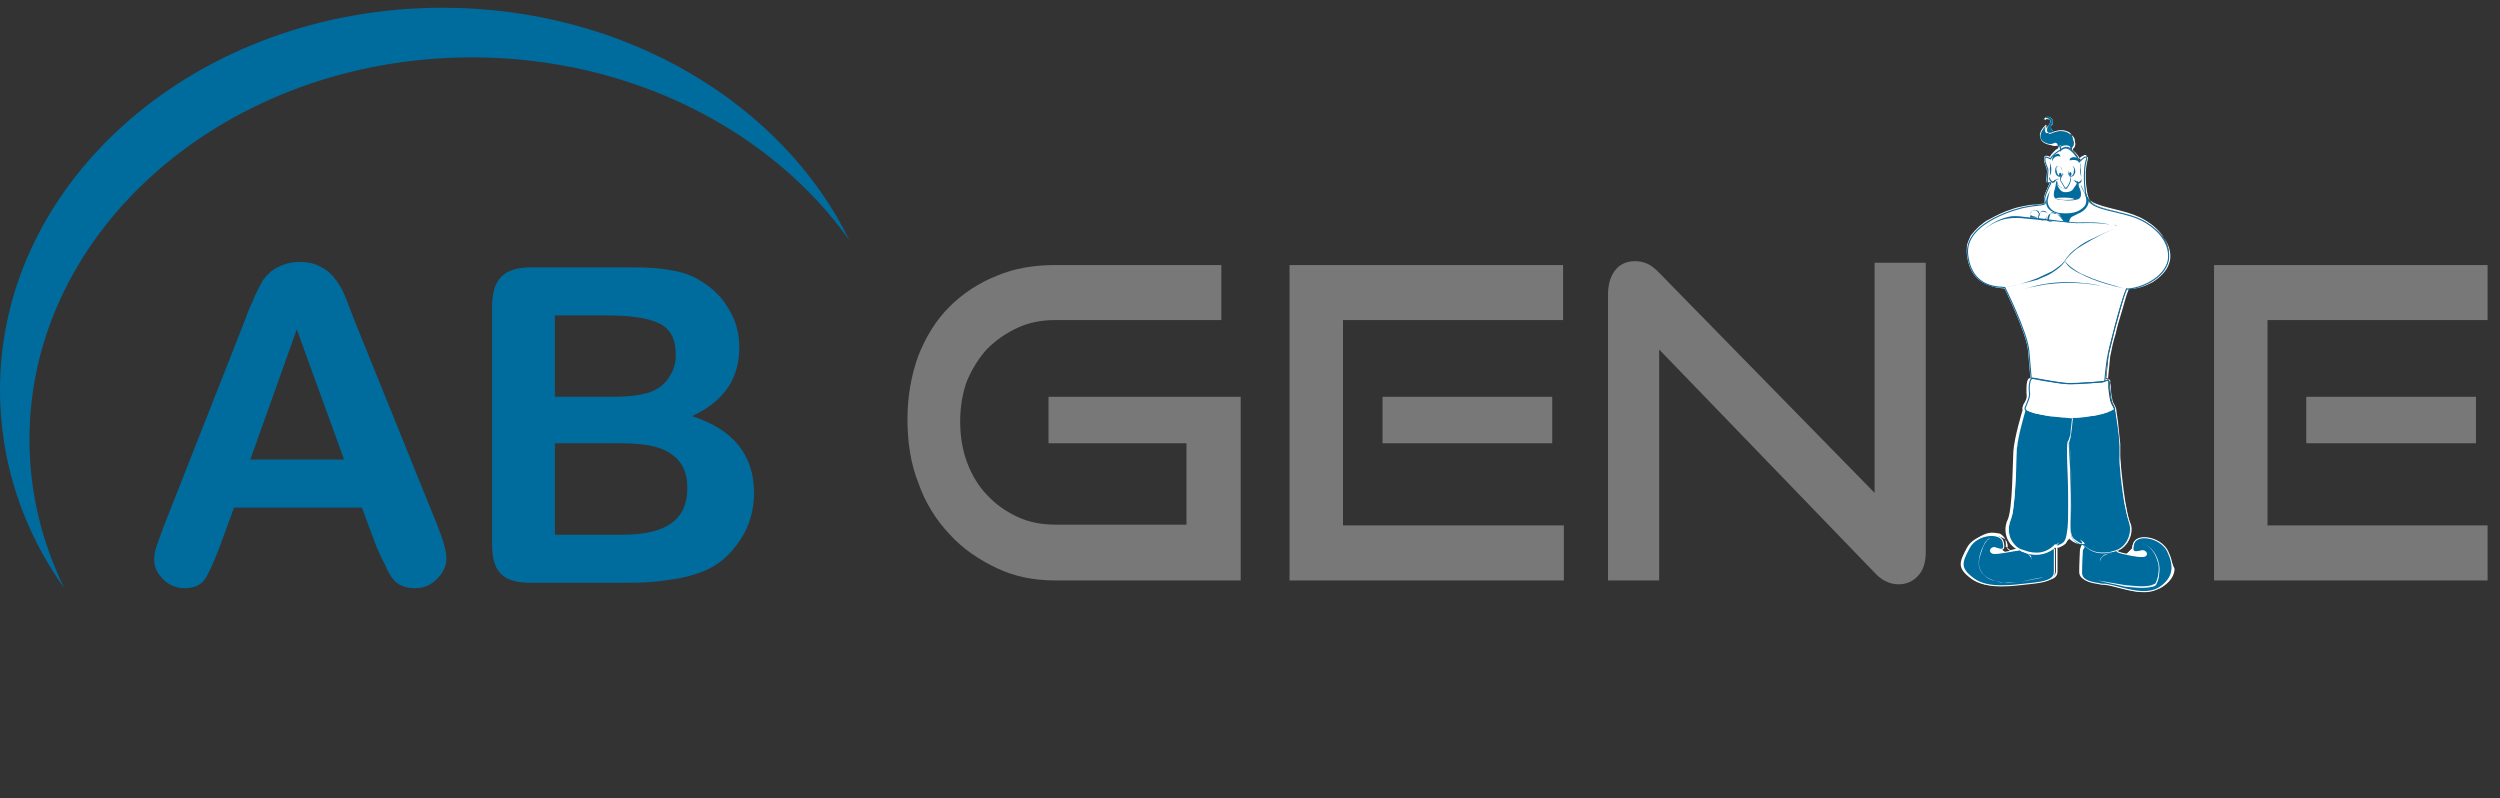 <?xml version="1.0" encoding="utf-8"?>
<!-- Generator: Adobe Illustrator 22.0.1, SVG Export Plug-In . SVG Version: 6.00 Build 0)  -->
<svg version="1.1" id="Layer_1" xmlns="http://www.w3.org/2000/svg" xmlns:xlink="http://www.w3.org/1999/xlink" x="0px" y="0px"
	 viewBox="0 0 322.6 103" style="enable-background:new 0 0 322.6 103;" xml:space="preserve">
<rect x="0" y="0" width="322.6" height="103" fill="#333333" stroke="none"/>
<style type="text/css">
	.st0{fill:#FFFFFF;}
	.st1{fill:none;}
	.st2{fill:#006C9E;}
	.st3{fill:none;stroke:#0F6A9B;stroke-width:0.142;stroke-miterlimit:10;}
	.st4{fill:#006C9E;stroke:#0F6A9B;stroke-width:0.142;stroke-miterlimit:10;}
	.st5{fill:#0F6A9B;}
	.st6{fill:#006C9E;stroke:#FFFFFF;stroke-width:0.142;stroke-miterlimit:10;}
	.st7{fill:#787878;}
</style>
<g>
	<g>
		<path class="st0" d="M264.4,16.1c-0.2,0.3-0.4,0.8-0.1,1c0.2,0.1,0.4,0,0.8-0.1c-0.4-0.2-0.6-0.5-0.3-1c0.4-0.6-0.4-1.2-0.9-0.8
			C264.3,15.2,264.9,15.5,264.4,16.1z"/>
		<path class="st0" d="M264.4,16.1c-0.2,0.3-0.3,0.6-0.2,0.9c0.1,0.1,0.2,0.2,0.4,0.2c0.2,0,0.3-0.1,0.5-0.2v0.1
			c-0.2-0.1-0.5-0.3-0.5-0.5c0-0.1,0-0.3,0.1-0.4s0.1-0.2,0.2-0.3c0.1-0.2-0.1-0.4-0.3-0.5c-0.2-0.1-0.5-0.1-0.7,0.1v-0.1
			c0.2-0.1,0.5,0,0.7,0.2c0.1,0.1,0.1,0.2,0.1,0.3C264.5,15.9,264.4,16,264.4,16.1z M264.4,16.1c0.1-0.2,0.3-0.4,0.1-0.6
			c-0.2-0.2-0.4-0.2-0.6-0.1h-0.2l0.1-0.1c0.2-0.2,0.5-0.2,0.7-0.1c0.2,0.1,0.4,0.4,0.4,0.7c0,0.1-0.1,0.3-0.2,0.3
			c-0.1,0.1-0.1,0.2-0.1,0.3c0,0.2,0.2,0.4,0.4,0.5h0.1H265c-0.2,0.1-0.3,0.1-0.5,0.2c-0.2,0-0.4,0-0.5-0.2s-0.1-0.3,0-0.5
			C264.2,16.4,264.3,16.2,264.4,16.1z"/>
	</g>
	<g>
		<path class="st0" d="M279.6,71.2c-1-1.9-4.2-2.3-4.4-0.8c0,0.2-0.1,0.3-0.1,0.4l-0.8,0.8c-0.5-0.1-0.9-0.2-1-0.3
			c-0.1,0-0.2-0.1-0.3-0.2l0,0c1.5-0.5,2.2-2.4,1.6-3.9s-1.3-7-1.2-8.8c0.1-1.8-0.6-5.6-0.6-5.6c-0.1-0.3-0.4-0.7-0.5-1.1
			c-0.1-0.4-0.3-1.9-0.3-2.5c0-0.3-0.1-0.3-0.3-0.3c0.1-0.5,0.2-2.4,0.3-3c0.1-0.8,1.7-7.1,2.4-8.7c1.7,0,4.9-1.3,5.4-3.7
			c0.4-2.5-1.9-4.8-4.7-5.7c-2.9-0.9-5.4-0.9-5.9-2.6c-0.2-0.7-0.4-3.3,0-4.6c0.1-0.1,0.1-0.3,0-0.4s-0.3,0-0.9,0.6
			c-0.2-0.4-0.6-1-1.1-1.4c0,0,0.1-0.1,0-0.2c0.3-0.2,0.4-0.7,0.2-1.4c-0.2-0.5-1.1-1.1-2.4-0.6c-1.2,0.6-1.3-0.5-1-0.9
			c-0.7,0.8-1.1,1.7-0.1,2.2s1.2-0.2,1.5,0.1c0.2,0.1,0.1,0.4,0.3,0.6l0,0c0,0.1,0,0.2,0,0.2c0.2-0.1-0.9,0.4-1.2,1.1
			c-0.4-0.2-0.7-0.3-0.7-0.2c-0.1,0.4,0,0.7,0.3,1.4c0.2,0.3-0.2,1.9,0.1,1.9c0.3,0,0.5-0.2,0.1,0.5c-0.3,0.7-0.7,1.4-0.5,1.9
			c0.2,0.6-0.6,0.3-2.9,0.8c0,0-7.5,1.7-7.1,6c0.5,4.6,4.3,4.2,4.8,4.3c0,0,2.9,5.8,3.1,8.2s0.3,3.5,0.3,3.5s-0.1-0.5,0,0
			c-0.6-0.1-0.5,1.5-0.5,2c0.1,0.6-0.1,0.9-0.4,1.4c-0.1,0.3-0.2,0.5-0.1,0.7c0,0-1.1,3.6-1.2,5.4c-0.1,1.8-0.1,7.2-0.7,8.7
			c-0.7,1.4-0.2,3.2,1.2,3.9c-0.1,0-0.1,0.1-0.2,0.1c-0.2,0-0.7,0.2-1.3,0.3l-0.6-0.5c0.1-0.1,0.1-0.4,0-0.8
			c-0.2-1.5-3.4-1.2-4.4,0.7c-1,1.9-1.3,2.6,0.6,4c1.9,1.4,5.3,0.8,7.3,0.6c2-0.2,3.1-0.5,3.1-1.5s0-2.9,0-2.9l-0.1-0.3
			c0,0,0,0-0.1,0c0.1-0.1,0.2-0.2,0.3-0.3c0,0.1,0.4,0.1,0.9-0.2c0.7-0.4,0.9-0.4,0.9-3.5c0.1-3.1-0.3-8.8-0.1-9.6l0,0
			c0.1,1.4,0.4,6.5,0.2,9.3c-0.2,3.1,0,3.1,0.7,3.6c0.5,0.3,0.9,0.4,0.9,0.2c0,0.1,0.1,0.1,0.2,0.2l-0.2,0.6c0,0-0.1,1.9-0.1,2.9
			c0,0.8,0.7,1.2,2.2,1.4c0.3,0.1,0.6,0.1,0.9,0.1c2,0.3,5,1.7,7,0.4C280.6,74.6,280.6,73.1,279.6,71.2z"/>
		<g>
			<path class="st0" d="M279.6,71.2c-0.1-0.2-0.2-0.4-0.4-0.6c-0.2-0.2-0.3-0.3-0.5-0.5c-0.4-0.3-0.9-0.5-1.3-0.6
				c-0.5-0.1-1-0.1-1.4,0.1c-0.1,0.1-0.2,0.1-0.3,0.2c-0.1,0.1-0.2,0.2-0.2,0.3c-0.1,0.1-0.1,0.2-0.1,0.3l-0.1,0.4l0,0l-0.8,0.8l0,0
				l-0.7-0.2c-0.2-0.1-0.5-0.1-0.6-0.3l0,0l0,0c0.9-0.3,1.6-1.2,1.8-2.2c0.1-0.5,0.1-1-0.1-1.4c-0.2-0.5-0.3-0.9-0.4-1.4
				c-0.4-1.9-0.6-3.9-0.8-5.8c0-0.5-0.1-1-0.1-1.5s0-1,0-1.5c-0.1-1-0.2-1.9-0.3-2.9l-0.2-1.4c0-0.5-0.4-0.9-0.5-1.3
				c-0.1-0.5-0.2-1-0.2-1.5c0-0.2,0-0.5-0.1-0.7c0-0.1,0-0.2,0-0.4c0-0.1-0.2-0.2-0.3-0.1l0,0l0,0l0.3-3c0.2-1,0.4-2,0.7-2.9
				c0.2-1,0.5-1.9,0.8-2.9s0.5-1.9,0.9-2.9l0,0l0,0c1.1,0,2.2-0.4,3.1-0.9c0.9-0.6,1.8-1.4,2.1-2.4c0.2-0.5,0.2-1.1,0.1-1.6
				s-0.3-1-0.6-1.5c-0.6-0.9-1.5-1.6-2.4-2.2s-2-0.9-3.1-1.2c-1.1-0.3-2.2-0.5-3.2-0.9c-0.5-0.2-1-0.6-1.2-1.1s-0.2-1.1-0.3-1.6
				c-0.1-1.1-0.1-2.2,0.2-3.3l0,0l0,0c0-0.1,0.1-0.2,0-0.3c0-0.1-0.2,0-0.3,0.1c-0.2,0.1-0.4,0.3-0.5,0.5l0,0v-0.1
				c-0.3-0.5-0.6-1-1.1-1.4v-0.1l0,0l0,0v-0.1l0,0l0,0c0.2-0.1,0.3-0.4,0.3-0.6s-0.1-0.5-0.1-0.7c-0.2-0.5-0.7-0.7-1.2-0.7
				c-0.3,0-0.5,0-0.7,0.1s-0.5,0.2-0.7,0.3c-0.1,0-0.3,0-0.4,0s-0.2-0.2-0.3-0.3c-0.1-0.3-0.1-0.6,0.1-0.8l0.1,0.1
				c-0.3,0.3-0.5,0.6-0.6,1c-0.1,0.2-0.1,0.4,0,0.6s0.2,0.3,0.4,0.4c0.3,0.2,0.7,0.3,1.1,0.2c0.1,0,0.2-0.1,0.3-0.1
				c0.1,0,0.2,0,0.3,0.1c0.1,0.1,0.1,0.2,0.1,0.3v0.1v0.1l0,0c-0.1,0-0.1,0-0.1,0h0.1v0.2h-0.1l0,0l0,0c0,0,0,0,0,0.1h0.1l0,0l0,0
				l-0.1,0.1l-0.2,0.1c-0.1,0.1-0.2,0.2-0.3,0.3c-0.2,0.2-0.4,0.4-0.5,0.7v0.1H265c-0.2-0.1-0.3-0.2-0.5-0.2c-0.1,0-0.1,0-0.1,0.1
				s0,0.2,0,0.3c0,0.4,0.2,0.7,0.3,1.1l0,0c0.1,0.6,0,1.1,0,1.6c0,0.1,0,0.3,0.1,0.2c0.1,0,0.1,0,0.2,0s0.1,0.1,0.1,0.1v0.1
				c-0.1,0.3-0.2,0.5-0.3,0.7c-0.2,0.5-0.4,1-0.3,1.5c0,0.1,0.1,0.3-0.1,0.4c-0.1,0.1-0.3,0.1-0.4,0.1c-0.3,0-0.5,0.1-0.8,0.1
				c-0.5,0.1-1,0.1-1.6,0.2c-0.5,0.1-1,0.3-1.5,0.4c-1,0.3-2,0.8-2.9,1.3c-0.4,0.3-0.9,0.6-1.3,0.9c-0.2,0.2-0.4,0.4-0.6,0.6
				c-0.2,0.2-0.3,0.4-0.5,0.6c-0.1,0.2-0.2,0.5-0.3,0.7c0,0.3-0.1,0.5-0.2,0.8c0,0.5,0,1,0.2,1.5c0.1,0.5,0.3,1,0.6,1.4
				s0.6,0.8,1.1,1.1c0.4,0.3,0.9,0.5,1.4,0.6s1,0.1,1.6,0.2l0,0l0,0c0.9,1.8,1.8,3.7,2.5,5.6c0.3,1,0.7,2,0.7,3l0.3,3.1h-0.1v-0.1
				v-0.1l0,0l0,0l0,0l0,0l0,0l0,0l0,0h0.1l0,0l0.1,0.2v0.1h-0.1c-0.2,0-0.3,0.1-0.3,0.3c-0.1,0.2-0.1,0.4-0.1,0.5c0,0.4,0,0.7,0,1.1
				c0,0.4-0.1,0.8-0.2,1.1l-0.2,0.5c-0.1,0.2-0.1,0.3,0,0.5l0,0l0,0c-0.4,1.5-0.8,3-1.1,4.6c-0.1,0.8-0.1,1.6-0.1,2.3l-0.1,2.3
				c0,0.8-0.1,1.6-0.2,2.3c-0.1,0.8-0.2,1.6-0.4,2.3c-0.1,0.4-0.3,0.7-0.3,1.1s0,0.8,0.1,1.1c0.2,0.7,0.7,1.4,1.4,1.8h0.1h-0.1
				c-0.2,0.2-0.5,0.1-0.8,0.2l-0.8,0.2l0,0l0,0l-0.6-0.5l0,0l0,0c0.1-0.2,0.1-0.5,0-0.7l0,0c0-0.2-0.2-0.5-0.4-0.6
				c-0.2-0.1-0.4-0.2-0.7-0.3c-0.5-0.1-1,0-1.5,0.1c-0.5,0.2-0.9,0.4-1.3,0.7c-0.4,0.3-0.6,0.8-0.8,1.2c-0.2,0.4-0.5,0.9-0.5,1.4
				c-0.1,0.5,0.2,1,0.6,1.3c0.4,0.4,0.8,0.7,1.2,0.9c0.4,0.2,0.9,0.4,1.4,0.5c1,0.2,2,0.2,3,0.1s2-0.2,3-0.3c0.5-0.1,1-0.1,1.5-0.3
				c0.5-0.1,1-0.4,1-1c0-1,0-2,0-3l0,0l-0.1-0.3l0,0h-0.1h-0.1l0.1-0.1l0.3-0.3l0,0v0.1c0,0.1,0.2,0,0.4,0c0.1,0,0.3-0.1,0.4-0.2
				c0.3-0.1,0.5-0.3,0.7-0.6c0.1-0.3,0.2-0.6,0.2-0.9s0.1-0.6,0.1-0.9c0.1-1.2,0.1-2.4,0-3.6l-0.1-3.6v-1.8c0-0.6,0-1.2,0-1.8l0,0
				l0,0l0,0v-0.1v0.1c0.2,2.4,0.3,4.7,0.3,7.1c0,1.2-0.1,2.4-0.1,3.5c0,0.6,0,1.2,0.2,1.7c0.1,0.3,0.4,0.4,0.6,0.6
				c0.1,0.1,0.3,0.1,0.4,0.2c0.1,0,0.3,0.1,0.4,0l0,0l0,0l0.2,0.2l0,0l0,0l-0.2,0.6l0,0l-0.1,2.4c0,0.4-0.1,0.8,0.2,1.2
				c0.3,0.3,0.7,0.5,1,0.6c0.8,0.2,1.6,0.3,2.4,0.4c0.8,0.2,1.6,0.4,2.3,0.6c0.8,0.2,1.6,0.3,2.4,0.3c0.4,0,0.8-0.1,1.2-0.2
				c0.4-0.1,0.7-0.4,1-0.6c0.6-0.5,1.1-1.2,1.1-2C280.3,72.7,280,71.9,279.6,71.2z M279.6,71.2c0.3,0.7,0.6,1.5,0.6,2.3
				s-0.5,1.5-1.1,2c-0.3,0.3-0.6,0.5-1,0.6c-0.4,0.2-0.8,0.2-1.2,0.3c-0.8,0-1.6-0.1-2.4-0.3c-0.8-0.2-1.6-0.4-2.3-0.6
				c-0.8-0.2-1.6-0.2-2.4-0.4c-0.4-0.1-0.8-0.3-1-0.6c-0.3-0.3-0.2-0.8-0.2-1.2l0.1-2.4l0,0l0.2-0.6l0,0l-0.2-0.2l0,0
				c-0.1,0.2-0.3,0-0.4,0s-0.3-0.1-0.4-0.2c-0.2-0.2-0.5-0.3-0.6-0.6c-0.2-0.6-0.2-1.2-0.2-1.8c0-1.2,0.1-2.4,0.1-3.5
				c0-2.4-0.1-4.7-0.3-7.1l0,0l0,0l0,0c-0.1,0.6,0,1.2,0,1.8l0.1,1.8l0.1,3.6c0,1.2,0,2.4,0,3.6c0,0.3,0,0.6-0.1,0.9
				c0,0.3-0.1,0.6-0.2,0.9s-0.4,0.4-0.7,0.6c-0.1,0.1-0.3,0.1-0.4,0.2c-0.1,0-0.1,0-0.2,0s-0.2,0-0.2-0.1h0.1l-0.3,0.3v-0.1h0.1l0,0
				l0,0l0.1,0.3l0,0l0,0c0,1,0,2,0,3c0,0.6-0.6,0.9-1,1c-0.5,0.2-1,0.2-1.5,0.3c-1,0.1-2,0.2-3,0.3c-1,0.1-2,0.1-3-0.1
				c-0.5-0.1-1-0.2-1.4-0.5c-0.4-0.2-0.8-0.6-1.2-0.9s-0.6-0.8-0.6-1.4c0.1-0.5,0.3-1,0.5-1.4s0.5-0.9,0.8-1.3
				c0.4-0.4,0.8-0.6,1.3-0.8c0.5-0.2,1-0.2,1.5-0.1c0.3,0,0.5,0.1,0.7,0.3c0.2,0.2,0.4,0.4,0.4,0.7l0,0c0,0.3,0.1,0.6,0,0.8v-0.1
				l0.6,0.5l0,0l0.8-0.2l0.4-0.1c0.1,0,0.2-0.1,0.3-0.1v0.1c-0.7-0.4-1.2-1.1-1.4-1.8c-0.1-0.4-0.1-0.8-0.1-1.2
				c0-0.4,0.2-0.8,0.3-1.1c0.2-0.7,0.3-1.5,0.4-2.3c0.1-0.8,0.1-1.6,0.2-2.3l0.1-2.3c0-0.8,0-1.6,0.1-2.3c0.2-1.6,0.6-3.1,1.1-4.6
				v0.1c-0.1-0.2-0.1-0.4,0-0.6l0.2-0.5c0.2-0.3,0.2-0.7,0.2-1.1c0-0.4,0-0.8,0-1.1c0-0.2,0-0.4,0.1-0.6c0-0.1,0.1-0.2,0.1-0.3
				c0.1-0.1,0.2-0.1,0.3-0.1l-0.1,0.1l-0.1-0.2l0,0h0.1l0,0l0,0l0,0l0,0l0,0l0,0l0,0v0.1v0.1h-0.1l-0.3-3.1c-0.1-1-0.4-2-0.7-3
				c-0.7-1.9-1.6-3.8-2.5-5.6l0,0c-0.5-0.1-1-0.1-1.6-0.2c-0.5-0.1-1-0.3-1.5-0.6c-0.4-0.3-0.8-0.7-1.1-1.2c-0.3-0.4-0.5-1-0.6-1.5
				s-0.2-1-0.2-1.6c0-0.3,0.1-0.5,0.2-0.8c0.1-0.2,0.2-0.5,0.3-0.7c0.2-0.2,0.3-0.4,0.5-0.6s0.4-0.4,0.6-0.6
				c0.4-0.3,0.8-0.7,1.3-0.9c0.9-0.5,1.9-1,2.9-1.3c0.5-0.2,1-0.3,1.5-0.4s1-0.2,1.6-0.2c0.3,0,0.5-0.1,0.8-0.1c0.1,0,0.3,0,0.4-0.1
				s0.1-0.2,0-0.3c-0.2-0.6,0.1-1.1,0.3-1.6c0.1-0.2,0.2-0.5,0.3-0.7c0-0.1,0-0.1,0-0.1s-0.1,0-0.2,0h-0.1l-0.1-0.1
				c0-0.1,0-0.1,0-0.2c0-0.5,0.1-1.1,0-1.5l0,0c-0.1-0.4-0.3-0.7-0.3-1.1c0-0.1,0-0.2,0-0.3c0,0,0-0.1,0.1-0.2c0.1,0,0.1,0,0.2,0
				c0.2,0,0.4,0.1,0.5,0.2h-0.1c0.1-0.3,0.3-0.5,0.5-0.7c0.1-0.1,0.2-0.2,0.3-0.3l0.2-0.1l0.1-0.1l0,0l0,0c0,0,0,0,0.1,0v0.1l0,0
				l0,0l-0.1,0.1v-0.1v-0.3h0.1l0,0h-0.1l0,0v-0.1l-0.1-0.1c0-0.1-0.1-0.2-0.1-0.3c-0.1-0.1-0.1-0.1-0.2-0.1s-0.2,0.1-0.3,0.1
				c-0.2,0.1-0.4,0.1-0.6,0s-0.4-0.1-0.6-0.2s-0.3-0.3-0.4-0.5s-0.1-0.4,0-0.6c0.1-0.4,0.4-0.7,0.7-1l0.1,0.1
				c-0.1,0.2-0.2,0.5-0.1,0.7s0.4,0.3,0.6,0.2c0.2,0,0.5-0.2,0.7-0.2c0.3-0.1,0.5-0.1,0.8-0.1s0.5,0.1,0.8,0.2
				c0.2,0.1,0.4,0.3,0.5,0.6c0.1,0.3,0.1,0.5,0.2,0.8c0,0.3-0.1,0.6-0.3,0.7l0,0v0.1c0,0,0,0,0,0.1c0,0-0.1,0.1-0.1,0v-0.1
				c0.5,0.4,0.9,0.9,1.1,1.4h-0.1c0.2-0.2,0.3-0.4,0.6-0.5c0.1,0,0.1-0.1,0.2-0.1s0.2,0,0.2,0c0.1,0.2,0,0.3,0,0.4l0,0
				c-0.3,1-0.3,2.2-0.2,3.3c0.1,0.5,0.1,1.1,0.3,1.6c0.2,0.5,0.7,0.8,1.2,1c1,0.4,2.1,0.6,3.2,0.9s2.1,0.6,3.1,1.2s1.8,1.3,2.4,2.2
				c0.6,0.9,0.9,2.1,0.5,3.2c-0.3,1.1-1.2,1.9-2.1,2.4c-1,0.5-2,0.9-3.1,0.9l0,0c-0.4,0.9-0.6,1.9-0.9,2.9s-0.5,1.9-0.8,2.9
				c-0.2,1-0.5,2-0.7,2.9l-0.3,3l0,0c0.1,0,0.3,0,0.3,0.2c0,0.1,0,0.2,0,0.4s0,0.5,0.1,0.7c0.1,0.5,0.1,1,0.2,1.4
				c0.1,0.5,0.5,0.8,0.5,1.4l0.2,1.4c0.1,1,0.3,1.9,0.3,2.9c0,0.5,0,1,0,1.5s0,1,0.1,1.5c0.2,1.9,0.4,3.9,0.8,5.8
				c0.1,0.5,0.2,0.9,0.4,1.4c0.1,0.5,0.1,1,0.1,1.5c-0.2,1-0.8,1.9-1.8,2.2l0,0c0.2,0.2,0.4,0.2,0.6,0.3l0.7,0.2l0,0l0.8-0.8l0,0
				l0.1-0.4c0-0.1,0.1-0.2,0.1-0.3c0.1-0.1,0.1-0.2,0.2-0.3c0.1-0.1,0.2-0.1,0.3-0.2c0.5-0.2,1-0.1,1.4,0c0.5,0.1,0.9,0.3,1.3,0.6
				c0.2,0.1,0.4,0.3,0.5,0.5C279.4,70.8,279.5,71,279.6,71.2z"/>
		</g>
	</g>
</g>
<rect x="-29.7" y="-32.9" class="st1" width="391" height="150.5"/>
<g>
	<g>
		<path class="st2" d="M267.4,17.7c-0.2-0.5-1.1-1.1-2.4-0.6c-1.2,0.6-1.3-0.5-1-0.9c-0.7,0.8-1.1,1.7-0.1,2.2s1.2-0.2,1.5,0.1
			c0.2,0.1,0.1,0.4,0.3,0.6c0,0.1,0.1-0.3,0.1-0.3c0.3-0.1,0.3-0.1,0.6-0.1c0.3,0,0.3,0,0.6,0.1c0.2,0.1,0.2,0.4,0.2,0.4
			C267.6,18.9,267.7,18.5,267.4,17.7z"/>
		<path class="st3" d="M265.9,19.4c0,0-0.1-0.4,0.1-0.6c0.3-0.1,0.9-0.2,1.1,0s0.3,0.6,0.2,0.5c-0.1-0.1-0.4-0.3-0.7-0.3
			C266.2,19.1,266,19.2,265.9,19.4z"/>
		<path class="st2" d="M264.4,16.1c-0.2,0.3-0.4,0.8-0.1,1c0.2,0.1,0.4,0,0.8-0.1c-0.4-0.2-0.6-0.5-0.3-1c0.4-0.6-0.4-1.2-0.9-0.8
			C264.3,15.2,264.9,15.5,264.4,16.1z"/>
		<g>
			<path class="st3" d="M266.4,19.1c0,0-1.4,0.6-1.8,1.4c-0.4-0.2-0.7-0.3-0.7-0.2c-0.1,0.4,0,0.7,0.3,1.4c0.2,0.3-0.2,1.9,0.1,1.9
				c0.3,0,0.5-0.2,0.1,0.5c-0.3,0.7-0.7,1.4-0.5,1.9c0.2,0.6-0.6,0.3-2.9,0.8c0,0-7.5,1.7-7.1,6c0.5,4.6,4.3,4.2,4.8,4.3
				c0,0,2.9,5.8,3.1,8.2s0.3,3.5,0.3,3.5s3.1,0.6,4.6,0.7c1.5,0.1,4.9-0.3,4.9-0.3s0.2-2.4,0.4-3.2c0.1-0.8,1.7-7.1,2.4-8.7
				c1.7,0,4.9-1.3,5.4-3.7c0.4-2.5-1.9-4.8-4.7-5.7c-2.9-0.9-5.4-0.9-5.9-2.6c-0.2-0.7-0.4-3.3,0-4.6c0.1-0.1,0.1-0.3,0-0.4
				s-0.3,0-0.9,0.6C268,20.1,267.2,19,266.4,19.1z"/>
			<path class="st4" d="M266.6,24.4c-1.2,0-1.2-1-1.2-1s0,0.2-0.1,0.7s-0.6,1.5,0.4,1.6c0.4,0,0.7,0.1,1.1,0.1c0.3,0,0.7,0,1.1-0.1
				c0.9-0.1,0.5-1.2,0.3-1.6c-0.1-0.5-0.1-0.7-0.1-0.7s0,1-1.2,1H266.6z"/>
			<g>
				<path class="st5" d="M258.9,37.1c1.4-0.3,2.7-0.7,4-1.2c0.6-0.3,1.3-0.6,1.9-0.9c0.6-0.4,1.2-0.8,1.6-1.3l0,0
					c0.4-0.7,1-1.3,1.6-1.7c0.6-0.5,1.3-0.9,2-1.2c1.4-0.7,2.8-1.3,4.3-1.8c-1.5,0.5-2.9,1.1-4.3,1.9c-0.7,0.4-1.4,0.8-2,1.2
					c-0.6,0.5-1.2,1-1.6,1.7l0,0l0,0c-0.4,0.6-1,1-1.6,1.4s-1.3,0.6-1.9,0.9C261.6,36.4,260.2,36.8,258.9,37.1z"/>
			</g>
			<g>
				<path class="st5" d="M266.4,33.6c0.4,0.6,1,1,1.6,1.4s1.3,0.6,1.9,0.9c1.3,0.5,2.7,0.9,4.1,1.3c-1.4-0.3-2.8-0.7-4.1-1.2
					c-0.7-0.3-1.3-0.6-1.9-0.9C267.3,34.7,266.7,34.3,266.4,33.6z"/>
			</g>
			<g>
				<path class="st5" d="M255.4,30.3c0.9-1.1,2.3-2,3.7-2.3c0.7-0.2,1.5-0.1,2.2,0l2.2,0.2c1.5,0.2,3,0.4,4.4,0.5
					c1.5,0,3-0.1,4.4,0.3l0,0c0.2,0,0.3,0,0.5,0s0.4,0.1,0.4,0.3c0-0.2-0.2-0.2-0.4-0.3c-0.2,0-0.3,0-0.5,0l0,0
					c-1.5-0.3-3-0.2-4.4-0.2c-1.5-0.1-3-0.3-4.4-0.4l-2.2-0.2c-0.7-0.1-1.5-0.1-2.2,0C257.7,28.4,256.3,29.2,255.4,30.3z"/>
			</g>
			<g>
				<path class="st5" d="M263.1,27.9c0.1-0.3-0.1-0.5-0.3-0.7l0,0c-0.2-0.1-0.5-0.1-0.6,0c-0.1,0.2-0.2,0.4-0.2,0.6v0.4v-0.4
					c0-0.1,0,0,0.1,0s0.1,0,0.2,0.1c0.1,0,0.2,0,0.4,0.1c0.1,0,0.2,0,0.3-0.1c0.1-0.1,0-0.2,0-0.4c0,0.1,0.1,0.2,0,0.4
					c-0.1,0.1-0.2,0.2-0.3,0.2c-0.1,0-0.3,0-0.4,0s-0.1,0-0.2,0H262c0,0-0.1-0.1,0-0.2l0,0c0-0.3,0-0.5,0.2-0.7s0.5-0.1,0.8,0l0,0
					l0,0C263.1,27.3,263.3,27.7,263.1,27.9z"/>
			</g>
			<g>
				<path class="st5" d="M264.3,28.1c0.1-0.3,0-0.6-0.3-0.8l0,0c-0.2-0.1-0.5-0.2-0.7,0.1c-0.1,0.2-0.2,0.5-0.2,0.8l0,0
					c0.2,0.1,0.5,0.2,0.7,0.1s0.4-0.3,0.3-0.6c0.1,0.2,0,0.6-0.3,0.7s-0.5,0-0.8-0.1l0,0l0,0c0-0.3,0-0.6,0.2-0.8
					c0.1-0.1,0.3-0.2,0.4-0.2c0.2,0,0.3,0.1,0.4,0.1l0,0l0,0C264.3,27.4,264.4,27.8,264.3,28.1z"/>
			</g>
			<g>
				<path class="st5" d="M266.3,28.6c-0.3-0.5-0.7-0.9-1.1-1.1c-0.2-0.1-0.5-0.2-0.6,0.1c-0.1,0.2-0.2,0.5-0.2,0.8l0,0
					c0.2,0.1,0.4,0.2,0.6,0.2s0.4-0.2,0.3-0.5c0.1,0.2-0.1,0.5-0.3,0.5c-0.1,0-0.2,0-0.4,0c-0.1,0-0.2,0-0.4-0.1l0,0l0,0
					c0-0.3,0-0.6,0.2-0.8c0.1-0.1,0.2-0.2,0.4-0.2c0.2,0,0.3,0.1,0.4,0.1C265.7,27.6,266.1,28,266.3,28.6z"/>
			</g>
			<g>
				<path class="st2" d="M264.6,24.4c0.1-0.2,0.1-0.5,0.2-0.9C264.7,23.9,264.7,24.1,264.6,24.4z"/>
				<path class="st2" d="M269.4,25.5c-0.3-0.4-0.6-1-0.8-1.5c-0.1-0.1-0.1-0.2-0.1-0.3c0,0.3,0.1,0.5,0.3,0.9c0.8,1.3,0.2,2,0.2,2
					c-0.8,0.9-1.9,1-3.1,0.9s-1.9-1-1.6-2c0.1-0.5,0.2-0.8,0.3-1.1c-0.3,0.8-0.3,0.5-0.5,1.2c-0.3,1.2,0.5,1.8,1.6,2
					c0.1,0.2,0.4,0.6,0.5,0.8c0.1,0.3,0.1,0.2,0.1,0.2l0.7,0.1c0,0,0-0.6,0.5-0.8c0.2-0.1,0.4-0.2,0.6-0.3
					C269.2,27.2,269.8,26.2,269.4,25.5z"/>
				<path class="st2" d="M268.5,23.7c0-0.1,0-0.2-0.1-0.3C268.4,23.4,268.4,23.5,268.5,23.7z"/>
			</g>
			<path class="st2" d="M264.8,20.8c0,0-0.1-0.7,0.5-0.9c0.5-0.2,0.5,0.2,0.6,0.3C265.5,20.1,265.1,20.1,264.8,20.8z"/>
			<path class="st2" d="M267.2,20.4c0,0,0.3-0.2,0.6-0.1c0.3,0.1,0.4,0.2,0.5,0.6c-0.3-0.3-0.9-0.3-1.2-0.2
				C267,20.5,267.2,20.4,267.2,20.4z"/>
			<g>
				<path class="st5" d="M266.1,22c0.1,0.3,0.1,0.6-0.3,0.8c-0.4,0-0.5-0.3-0.6-0.6c0-0.3,0-0.7,0.3-0.8
					C265.9,21.4,266.1,21.7,266.1,22z M266.1,22c-0.1-0.3-0.2-0.6-0.5-0.6c-0.3,0.1-0.3,0.4-0.2,0.7c0,0.2,0.2,0.6,0.4,0.6
					C266.1,22.6,266.2,22.3,266.1,22z"/>
			</g>
			<g>
				<path class="st5" d="M266.9,22c0,0.3,0,0.6,0.3,0.7c0.3,0,0.4-0.3,0.4-0.6c0.1-0.2,0-0.6-0.2-0.7
					C267.1,21.4,266.9,21.7,266.9,22z M266.9,22c0-0.3,0.2-0.6,0.5-0.6c0.3,0.1,0.4,0.5,0.4,0.8c-0.1,0.3-0.2,0.6-0.6,0.6
					C266.8,22.6,266.8,22.2,266.9,22z"/>
			</g>
			<g>
				<path class="st5" d="M265.7,23.1c-0.1,0-0.3,0.1-0.4,0.2s-0.2,0.3-0.4,0.3c-0.2,0-0.3-0.2-0.4-0.3c-0.1-0.2-0.1-0.3,0-0.5
					c0,0.2,0.1,0.3,0.1,0.4c0.1,0.1,0.2,0.2,0.3,0.2c0.1,0,0.2-0.2,0.3-0.2C265.4,23.2,265.6,23,265.7,23.1z"/>
			</g>
			<g>
				<path class="st5" d="M267.4,23.3c0.1-0.1,0.3,0,0.4,0c0.1,0.1,0.3,0.2,0.4,0.2s0.2-0.1,0.3-0.2c0.1-0.1,0.1-0.3,0.1-0.4
					c0,0.1,0,0.3,0,0.5c-0.1,0.1-0.2,0.3-0.4,0.3c-0.2,0-0.3-0.2-0.4-0.2C267.7,23.3,267.5,23.2,267.4,23.3z"/>
			</g>
			<g>
				<path class="st5" d="M264.5,20.9c0.1,0.3,0.2,0.6,0.2,0.9s0,0.6-0.2,0.9c0-0.3,0.1-0.6,0-0.9C264.6,21.4,264.5,21.1,264.5,20.9z
					"/>
			</g>
			<g>
				<path class="st5" d="M268.5,21c0,0.3-0.1,0.6,0,0.9c0,0.3,0,0.6,0.1,0.9c-0.2-0.3-0.2-0.6-0.2-0.9
					C268.4,21.5,268.4,21.2,268.5,21z"/>
			</g>
			<path class="st3" d="M272.9,52.8c0,0-0.6,0.7-2.5,1c-1.8,0.3-5.8,0.2-7.6-0.3c-0.9-0.2-1.3-0.4-1.4-0.6c-0.2-0.2,0-0.4,0.1-0.7
				c0.2-0.5,0.4-0.9,0.4-1.4c-0.1-0.6-0.1-2.1,0.5-2s3.6,0.7,4.6,0.7c1.1,0,4-0.2,4.3-0.2c0.3-0.1,0.9-0.5,0.9,0.1s0.2,2.2,0.3,2.5
				C272.5,52.1,272.8,52.5,272.9,52.8z"/>
			<path class="st6" d="M265.1,70.9c0,0,0,1.9,0,2.9s-1.1,1.3-3.1,1.5s-5.4,0.8-7.3-0.6c-1.9-1.4-1.6-2.1-0.6-4s4.2-2.1,4.4-0.7
				c0.3,1.2-0.4,0.9-1,0.7c-0.5-0.2-1,0.5-0.3,0.7c0.7,0.1,2.8-0.4,3.2-0.4c0.4-0.1,0.6-0.5,0.6-0.5s1.6,0.6,2.4,0.6
				c0.8-0.1,1.5-0.4,1.5-0.4L265.1,70.9z"/>
			<path class="st6" d="M268.7,71c0,0-0.1,1.9-0.1,2.9c0,0.8,0.7,1.2,2.2,1.4c0.3,0.1,0.6,0.1,0.9,0.1c2,0.3,5,1.7,7,0.4
				c1.9-1.3,1.9-2.8,1-4.7c-1-1.9-4.2-2.3-4.4-0.8c-0.3,1.2,0.4,0.9,1,0.8c0.6-0.2,1,0.6,0.3,0.7s-2.8-0.4-3.1-0.5
				c-0.4-0.1-0.6-0.6-0.6-0.6s-1.6,0.6-2.4,0.5s-1.4-0.9-1.4-0.9L268.7,71z"/>
			<path class="st2" d="M266,22.5c0,0.1,0,0.2-0.1,0.3c-0.1,0-0.2,0-0.2-0.2c0-0.1,0-0.2,0.1-0.3C265.9,22.3,266,22.3,266,22.5z"/>
			<path class="st2" d="M267,22.4c0,0.1,0,0.2,0.1,0.3c0.1,0,0.2-0.1,0.2-0.2s0-0.2-0.1-0.3C267.1,22.2,267,22.3,267,22.4z"/>
			<g>
				<path class="st5" d="M261.2,37.3c1.8-0.6,3.7-0.9,5.6-0.9c0.9,0,1.9,0.1,2.8,0.2c0.9,0.1,1.9,0.4,2.8,0.6
					c-1.8-0.5-3.7-0.7-5.6-0.7c-0.9,0-1.9,0.1-2.8,0.2C263,36.9,262.1,37,261.2,37.3z"/>
			</g>
			<path class="st0" d="M265.4,23.5c0,0,0.2,1.3,1.1,1.3s1.1-0.4,1.3-1c-0.2,0.2-0.4,0.5-1.2,0.5C265.6,24.4,265.4,23.5,265.4,23.5z
				"/>
			<g>
				<path class="st5" d="M266.8,22.4c0.3,0.2,0.5,0.6,0.4,1s-0.3,0.7-0.6,1l0,0l0,0c-0.2-0.1-0.3-0.3-0.4-0.5s-0.2-0.3-0.3-0.5
					c-0.1-0.2-0.1-0.4,0-0.6s0.2-0.3,0.4-0.4c-0.1,0.1-0.2,0.3-0.3,0.5c-0.1,0.2-0.1,0.4,0,0.5c0.1,0.2,0.2,0.3,0.3,0.5
					c0.1,0.2,0.2,0.3,0.3,0.4h-0.1c0.3-0.2,0.5-0.6,0.6-0.9C267.2,23,267.1,22.6,266.8,22.4z"/>
			</g>
			<path class="st0" d="M265.3,25.6c0,0-0.1-0.1,1.1-0.1c1.1,0,1.3,0.2,1.3,0.2s-0.3,0.1-1.2,0.1C265.6,25.8,265.3,25.6,265.3,25.6z
				"/>
			<g>
				<path class="st0" d="M257,69.6c-0.3-0.2-0.6,0.1-0.7,0.3c-0.2,0.2-0.3,0.5-0.4,0.7c-0.2,0.5-0.4,1.1-0.5,1.6
					c-0.1,0.6,0,1.2,0.3,1.6c0.3,0.5,0.8,0.8,1.3,1s1.1,0.4,1.6,0.4c0.6,0.1,1.1,0,1.7-0.1c1.1-0.1,2.3-0.5,3.4-0.6
					c-1.1,0.2-2.3,0.5-3.4,0.6c-0.6,0.1-1.2,0.1-1.7,0.1c-0.6-0.1-1.2-0.2-1.7-0.4c-0.5-0.2-1-0.6-1.3-1.1s-0.3-1.1-0.2-1.7
					s0.3-1.1,0.6-1.7c0.1-0.3,0.3-0.5,0.5-0.7C256.4,69.6,256.7,69.4,257,69.6z"/>
			</g>
			<g>
				<path class="st0" d="M270.7,74.9c1.2,0.2,2.3,0.4,3.5,0.6c1.2,0.1,2.4,0.3,3.5,0c0.1-0.1,0.3-0.1,0.4-0.2s0.1-0.2,0.2-0.4
					c0.1-0.3,0.2-0.6,0.2-0.8c0.1-0.6,0.1-1.2-0.1-1.7c-0.3-1.1-1.1-2.2-2.3-2.4c1.2,0.2,2.1,1.3,2.4,2.4c0.2,0.6,0.2,1.2,0.1,1.8
					c0,0.3-0.1,0.6-0.2,0.9c-0.1,0.1-0.1,0.3-0.2,0.4s-0.3,0.2-0.4,0.2c-1.2,0.3-2.4,0.1-3.6,0C273,75.4,271.8,75.2,270.7,74.9z"/>
			</g>
			<g>
				<path class="st0" d="M262.1,72.2c0.1-0.3,0-0.5-0.2-0.6s-0.4-0.3-0.7-0.4l0,0l0,0l-0.2-0.1h-0.1c0,0,0,0,0,0.1
					c0,0-0.1,0-0.1-0.1c0.1,0,0.1,0,0.1,0c0.1,0,0.1,0.1,0.2,0.1l0,0c0.2,0.1,0.5,0.2,0.7,0.4c0.1,0.1,0.2,0.2,0.2,0.3
					C262.2,71.9,262.2,72.1,262.1,72.2z"/>
			</g>
			<g>
				<path class="st0" d="M271.1,72.4c-0.1-0.1-0.1-0.3,0-0.4s0.2-0.2,0.3-0.3c0.2-0.2,0.5-0.2,0.8-0.3l0,0c0.1,0,0.1,0,0.2-0.1h0.1
					c0,0.1,0,0.1-0.1,0.1l0.1-0.1h-0.1l-0.2,0.1l0,0l0,0c-0.3,0.1-0.5,0.2-0.7,0.3C271.2,71.9,271,72.1,271.1,72.4z"/>
			</g>
			<g>
				<path class="st2" d="M272.9,52.8c0,0,0.7,3.8,0.6,5.6s0.6,7.3,1.2,8.8s-0.1,3.4-1.6,3.9s-3.4,0.5-4.5-1c0.4,0.3-0.1,0.4-0.7-0.1
					s-0.8-0.5-0.7-3.6c0.1-3.1-0.2-8.8-0.3-9.6c-0.4-0.4-0.3-2.2-0.4-2.9C269.5,54,272.2,53.2,272.9,52.8z"/>
				<path class="st0" d="M272.9,52.8c0.3,2,0.6,4,0.6,6c0.1,2,0.3,4,0.7,6c0.2,1,0.4,2,0.7,2.9c0.2,1-0.1,2.1-0.8,2.8
					c-0.4,0.4-0.9,0.6-1.3,0.7c-0.5,0.1-1,0.2-1.5,0.2c-1,0-2.1-0.5-2.6-1.4l-0.3-0.4l0.4,0.3c0.1,0.1,0.1,0.1,0.2,0.2
					c0,0.1-0.1,0.1-0.1,0.1h-0.1c-0.2,0-0.3-0.1-0.5-0.2c-0.3-0.2-0.5-0.3-0.8-0.6c-0.2-0.3-0.2-0.6-0.3-0.9c0-0.3,0-0.6,0-0.9
					c0-1.2,0.1-2.4,0.1-3.7c0-1.2,0-2.4-0.1-3.7c0-1.2-0.1-2.4-0.2-3.7l0,0c-0.2-0.2-0.2-0.5-0.2-0.7s0-0.5-0.1-0.7
					c0-0.5,0-1-0.1-1.5l0,0l0,0c1.1,0,2.2,0,3.2-0.2c0.5-0.1,1.1-0.2,1.6-0.3C271.9,53.2,272.4,53.1,272.9,52.8z M272.9,52.8
					c-0.5,0.3-1,0.4-1.5,0.6c-0.5,0.1-1.1,0.3-1.6,0.3c-1.1,0.2-2.2,0.3-3.2,0.2l0,0c0.1,0.5,0.1,1,0.1,1.5c0,0.2,0,0.5,0.1,0.7
					c0,0.2,0.1,0.5,0.2,0.7l0,0l0,0c0.1,1.2,0.2,2.4,0.2,3.7c0.1,1.2,0.1,2.4,0.1,3.7c0,1.2-0.1,2.4-0.1,3.7c0,0.6,0,1.3,0.3,1.7
					c0.2,0.2,0.5,0.4,0.7,0.5c0.1,0.1,0.3,0.1,0.4,0.1s0.1,0,0.1,0l-0.1-0.1l0.1-0.1c0.5,0.8,1.5,1.3,2.5,1.3c0.5,0,1,0,1.5-0.2
					c0.5-0.1,0.9-0.3,1.3-0.7c0.7-0.7,1-1.8,0.8-2.7c-0.3-1-0.5-1.9-0.7-2.9c-0.3-2-0.6-4-0.6-6C273.5,56.8,273.2,54.8,272.9,52.8z"
					/>
			</g>
			<g>
				<path class="st2" d="M261.4,52.9c0,0-1.1,3.6-1.2,5.4c-0.1,1.8-0.1,7.2-0.7,8.7c-0.7,1.5-0.2,3.3,1.3,4c1.5,0.6,3.4,0.8,4.5-0.7
					c-0.4,0.3,0.1,0.4,0.7,0c0.7-0.4,0.9-0.4,0.9-3.5c0.1-3.1-0.3-8.8-0.1-9.6c0.4-0.4,0.5-2.5,0.6-3.2
					C264.6,53.8,262.1,53.4,261.4,52.9z"/>
				<path class="st0" d="M261.4,52.9c-0.5,1.9-1.1,3.8-1.2,5.8c0,2-0.1,4-0.3,6c-0.1,0.5-0.1,1-0.2,1.5s-0.3,1-0.4,1.4
					c-0.2,1,0,2,0.7,2.7c0.3,0.4,0.8,0.6,1.2,0.7c0.5,0.2,1,0.3,1.4,0.3c1,0.1,2-0.4,2.6-1.1l0.1,0.1c-0.1,0-0.1,0.1-0.1,0.1
					s0,0,0.1,0s0.3,0,0.4-0.1c0.3-0.1,0.6-0.3,0.7-0.5c0.3-0.5,0.3-1.1,0.4-1.7c0.1-1.2,0.1-2.4,0.1-3.7l-0.1-3.7
					c0-1.2-0.1-2.4,0-3.7l0,0l0,0c0.2-0.2,0.2-0.5,0.3-0.7c0.1-0.3,0.1-0.5,0.1-0.8c0.1-0.5,0.1-1.1,0.2-1.6l0,0
					c-1-0.1-2.1-0.1-3.1-0.3c-0.5-0.1-1-0.2-1.5-0.3C262.4,53.3,261.8,53.2,261.4,52.9z M261.4,52.9c0.4,0.3,1,0.4,1.5,0.5
					s1,0.2,1.5,0.3c1,0.1,2.1,0.2,3.1,0.3l0,0l0,0c-0.1,0.5-0.1,1.1-0.2,1.6c0,0.3-0.1,0.5-0.1,0.8c-0.1,0.3-0.1,0.5-0.3,0.8l0,0
					c-0.1,1.2,0,2.4,0,3.7l0.1,3.7c0,1.2,0,2.4,0,3.7c0,0.3,0,0.6-0.1,0.9s-0.1,0.6-0.3,0.9c-0.2,0.2-0.5,0.4-0.8,0.5
					c-0.1,0.1-0.3,0.1-0.5,0.1h-0.1c0,0-0.1-0.1-0.1-0.2s0.1-0.2,0.2-0.2l0.4-0.3l-0.3,0.4c-0.6,0.8-1.7,1.2-2.7,1.2
					c-0.5,0-1-0.1-1.5-0.3c-0.5-0.2-0.9-0.4-1.3-0.8c-0.7-0.7-0.9-1.9-0.7-2.8c0.1-0.5,0.4-0.9,0.4-1.4c0.1-0.5,0.2-1,0.2-1.5
					c0.2-2,0.2-4,0.3-6C260.3,56.7,260.9,54.8,261.4,52.9z"/>
			</g>
		</g>
	</g>
	<g>
		<g>
			<path class="st2" d="M48.6,70.6l-1.9-5.1H30.2l-1.9,5.2c-0.8,2-1.4,3.4-1.9,4.1s-1.4,1.1-2.6,1.1c-1,0-2-0.4-2.7-1.1
				c-0.8-0.8-1.2-1.6-1.2-2.6c0-0.6,0.1-1.1,0.3-1.7c0.2-0.6,0.5-1.4,0.9-2.5l10.4-26.4c0.3-0.8,0.6-1.7,1.1-2.7
				c0.4-1.1,0.9-1.9,1.3-2.7c0.5-0.7,1.1-1.3,1.9-1.7c0.8-0.4,1.7-0.7,2.8-0.7s2.1,0.2,2.9,0.7c0.8,0.4,1.4,1,1.9,1.7
				s0.9,1.4,1.2,2.2s0.7,1.8,1.2,3.1l10.6,26.2c0.8,2,1.2,3.4,1.2,4.4c0,0.9-0.4,1.8-1.2,2.6c-0.8,0.8-1.7,1.2-2.8,1.2
				c-0.7,0-1.2-0.1-1.7-0.3c-0.5-0.2-0.9-0.5-1.2-0.9s-0.7-1-1-1.8C49.2,72,48.9,71.2,48.6,70.6z M32.3,59.3h12.1l-6.1-16.8
				L32.3,59.3z"/>
			<path class="st2" d="M80.8,75.2H68.4c-1.8,0-3.1-0.4-3.8-1.2c-0.8-0.8-1.1-2.1-1.1-3.8V39.6c0-1.8,0.4-3.1,1.2-3.9
				c0.8-0.8,2.1-1.2,3.8-1.2h13.2c1.9,0,3.6,0.1,5,0.4c1.4,0.2,2.7,0.7,3.8,1.4c1,0.6,1.8,1.3,2.6,2.2c0.7,0.9,1.3,1.9,1.7,2.9
				c0.4,1.1,0.6,2.2,0.6,3.4c0,4.1-2,7-6.1,8.9c5.3,1.7,8,5,8,9.9c0,2.3-0.6,4.3-1.8,6.1c-1.2,1.8-2.7,3.2-4.7,4
				c-1.2,0.5-2.7,0.9-4.3,1.1C84.8,75.1,83,75.2,80.8,75.2z M71.6,40.7v10.5h7.5c2.1,0,3.6-0.2,4.8-0.6c1.1-0.4,2-1.1,2.6-2.2
				c0.5-0.8,0.7-1.6,0.7-2.6c0-2.1-0.7-3.4-2.2-4.1c-1.5-0.7-3.7-1-6.7-1C78.3,40.7,71.6,40.7,71.6,40.7z M80.2,57.2h-8.6V69h8.8
				c5.6,0,8.3-2,8.3-6c0-2.1-0.7-3.5-2.2-4.5C85.2,57.6,83.1,57.2,80.2,57.2z"/>
		</g>
		<g>
			<path class="st7" d="M136.2,74.9c-2.8,0-5.3-0.5-7.6-1.6s-4.4-2.5-6.1-4.4c-1.7-1.8-3.1-4-4-6.6c-1-2.5-1.4-5.3-1.4-8.2
				c0-3,0.5-5.7,1.4-8.2c1-2.5,2.3-4.6,4-6.3s3.8-3.1,6.1-4c2.3-1,4.9-1.4,7.6-1.4h21.4v7.1h-21.4c-1.8,0-3.4,0.3-4.9,1
				s-2.8,1.6-3.9,2.7c-1.1,1.2-1.9,2.5-2.6,4.1c-0.6,1.6-0.9,3.4-0.9,5.3c0,1.9,0.3,3.7,0.9,5.3s1.5,3.1,2.6,4.2
				c1.1,1.2,2.4,2.1,3.9,2.8s3.1,1,4.9,1h16.9V57.2h-17.8v-6h24.8v23.7H136.2z"/>
			<path class="st7" d="M166.4,74.9V34.2h35.3v7.1h-28.4v26.5h28.5v7.1H166.4z M178.4,57.2v-6h21.9v6H178.4z"/>
			<path class="st7" d="M214.1,45.1v29.8h-6.6V38c0-1.3,0.3-2.3,0.9-3.1c0.6-0.8,1.5-1.2,2.6-1.2c0.5,0,1,0.1,1.5,0.3s1,0.6,1.5,1.1
				l27.9,28.5V33.9h6.6v37.3c0,1.3-0.3,2.4-1,3.1c-0.6,0.7-1.5,1.1-2.5,1.1c-1.1,0-2.2-0.5-3.1-1.5L214.1,45.1z"/>
			<path class="st7" d="M285.7,74.9V34.2H321v7.1h-28.4v26.5H321v7.1H285.7z M297.6,57.2v-6h21.9v6H297.6z"/>
		</g>
	</g>
	<g>
		<path class="st2" d="M3.8,56.7c0-27.2,25.6-49.3,57.1-49.3c20.6,0,38.7,9.5,48.7,23.6C101,13.4,80.7,1,57.1,1
			C25.6,1,0,23.1,0,50.3c0,9.4,3,18.2,8.3,25.6C5.4,70,3.8,63.5,3.8,56.7z"/>
	</g>
</g>
</svg>
